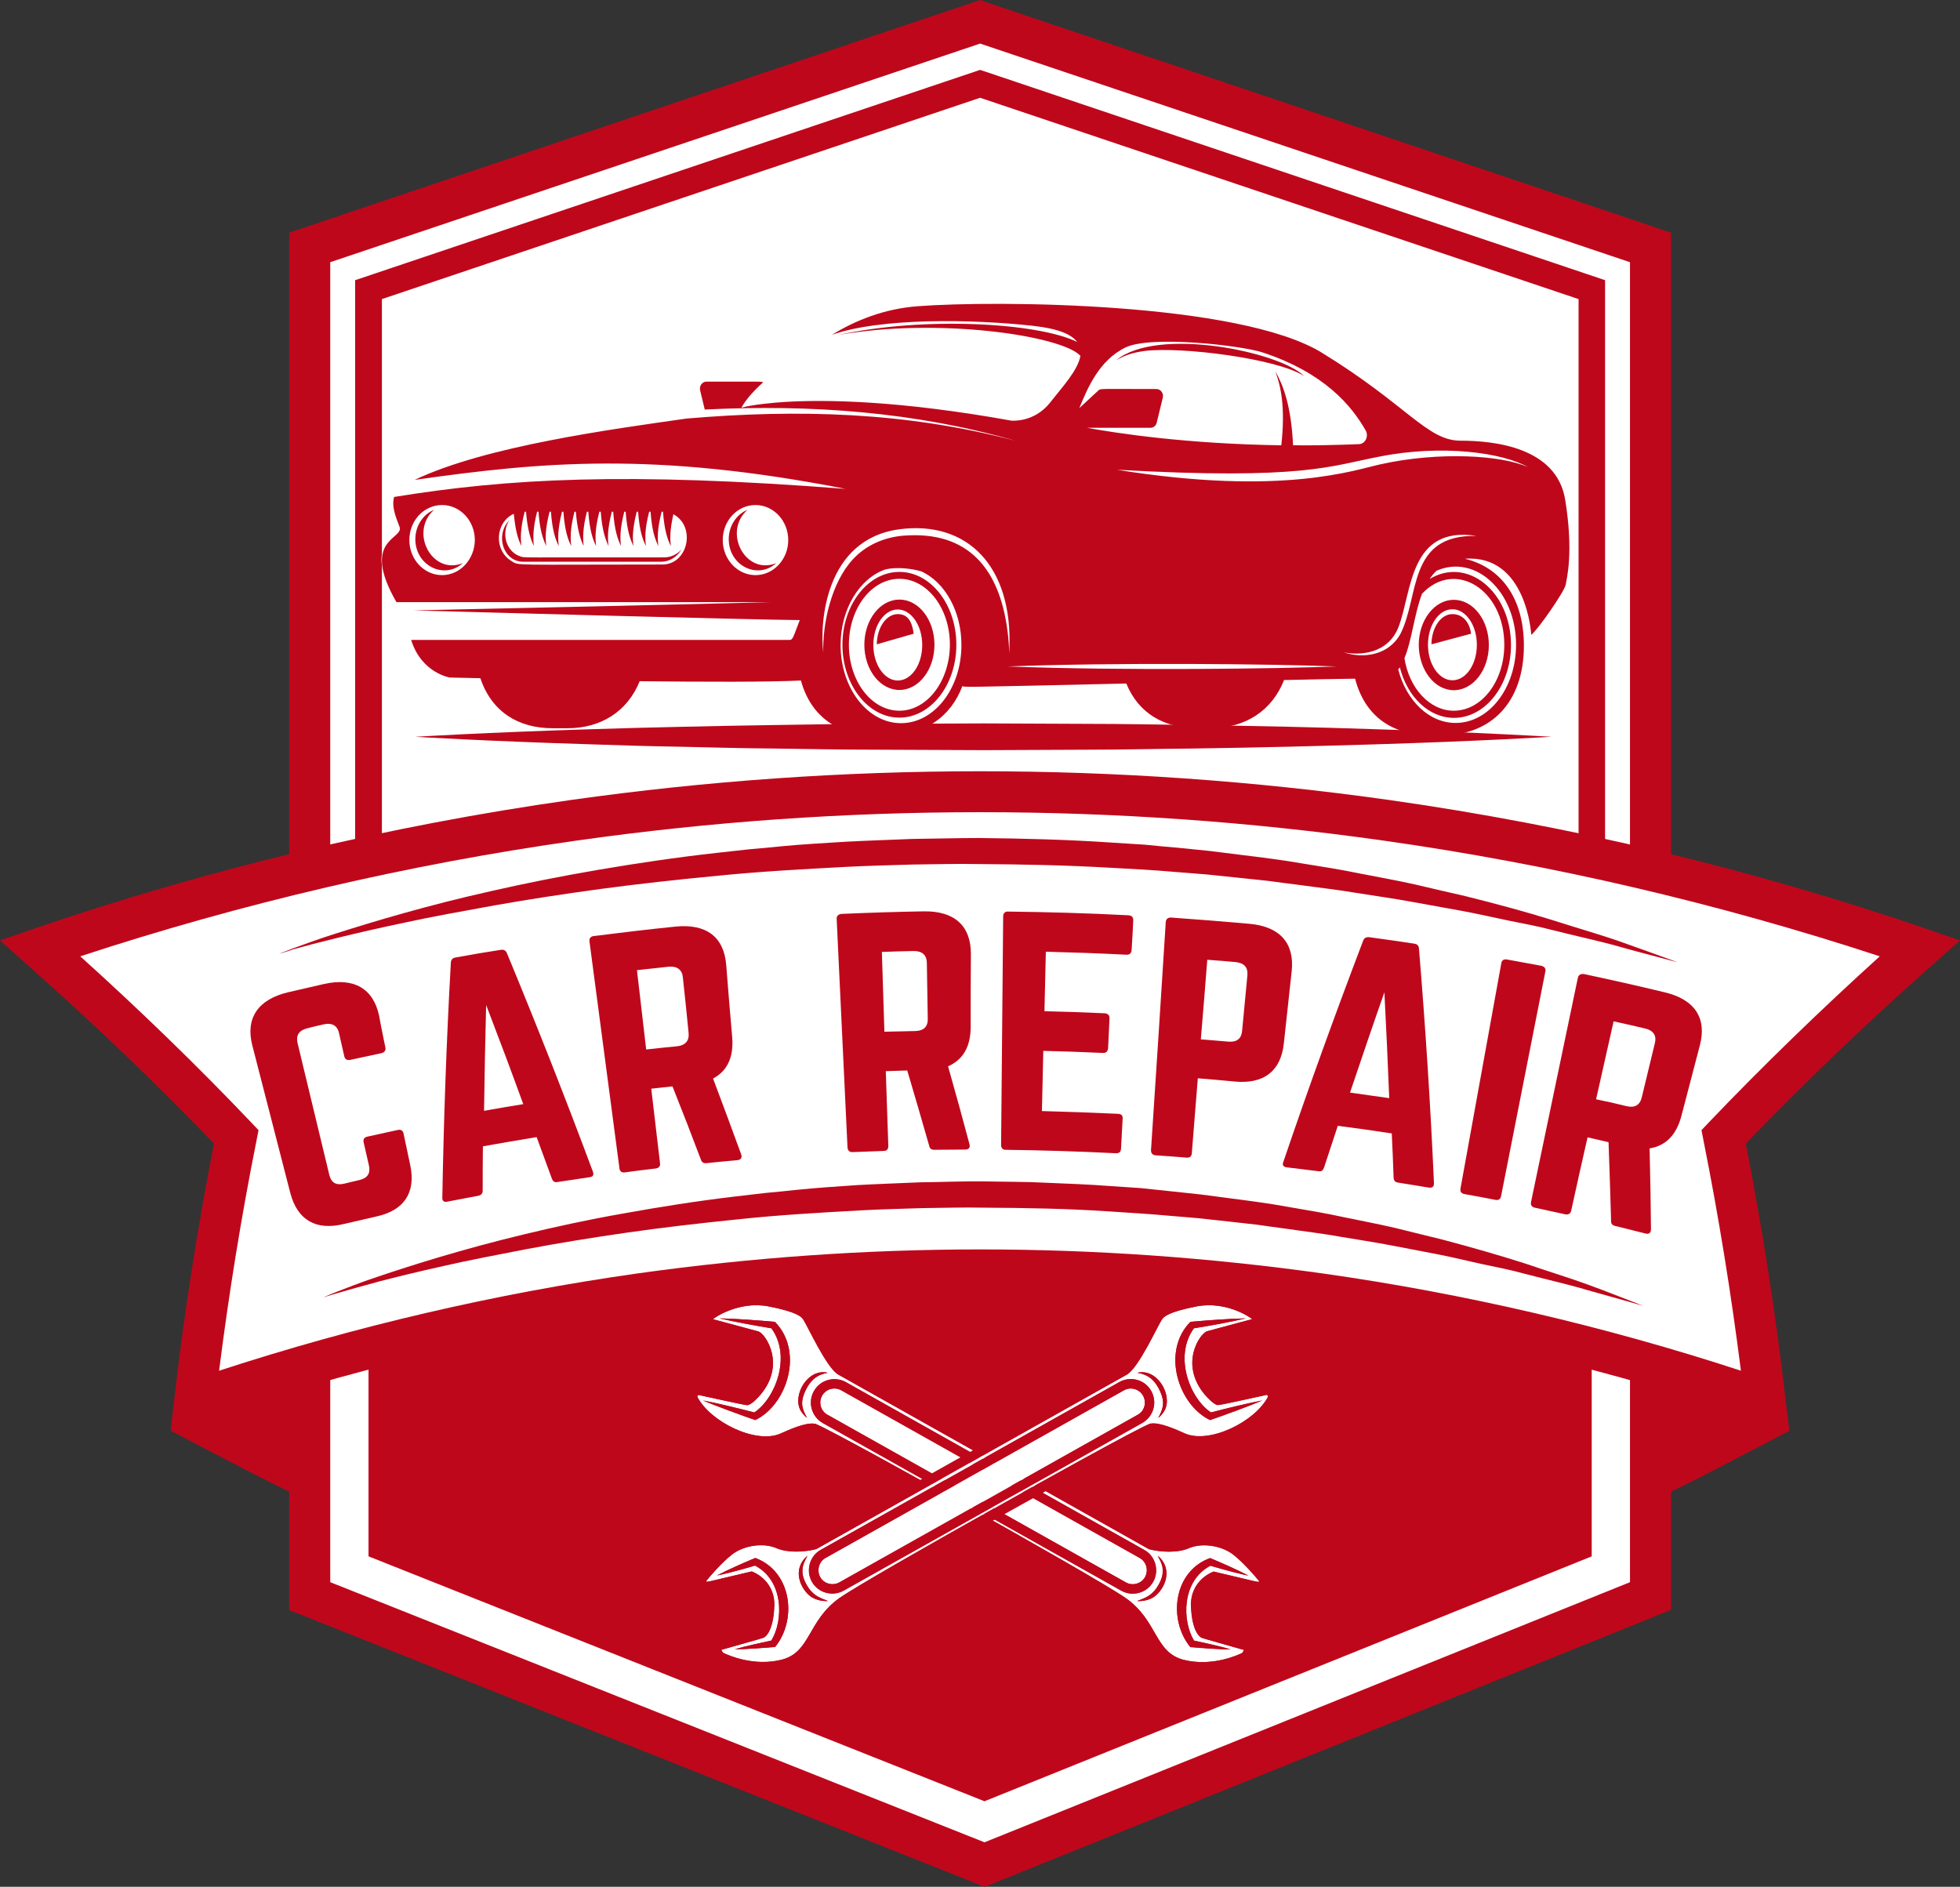 <?xml version="1.0" encoding="UTF-8" standalone="no"?><svg xmlns="http://www.w3.org/2000/svg" xmlns:xlink="http://www.w3.org/1999/xlink" fill="#000000" height="818.2" id="Layer_1" preserveAspectRatio="xMidYMid meet" version="1.1" viewBox="75.0 90.9 849.9 818.2" width="849.9" x="0" xml:space="preserve" y="0" zoomAndPan="magnify"><rect x="75.0" y="90.9" width="849.9" height="818.2" fill="#333333" stroke="none"/><g><g><g><g><g id="change1_4"><path d="M209.3 783.1L209.3 198.2 500 100.4 790.7 198.2 790.7 783 502 899.5z" fill="#ffffff"/></g><g id="change2_30"><path d="M502,909.1l-3.3-1.3L200.4,789.1V191.8L500,90.9l2.8,1l296.8,99.9V789L502,909.1z M218.2,777l283.7,112.8 L781.8,777V204.6L500,109.8l-281.8,94.8V777z" fill="#bf071b"/></g></g><g><g id="change2_20"><path d="M771,551H229V212.4l271-91.2l1.8,0.6L771,212.4V551z M240.6,539.5h518.9V220.6L500,133.3l-259.4,87.3 V539.5z" fill="#bf071b"/></g><g id="change2_7"><path d="M234.8 576L234.8 765.8 501.9 872 765.2 765.8 765.2 576z" fill="#bf071b"/></g></g><g><g><g id="change1_5"><path d="M907.6,502.2c-75.6-25.9-153.2-44.4-231.5-55.4c-116.8-16.5-235.4-16.5-352.2,0 c-78.3,11.1-155.8,29.5-231.5,55.4c29.8,26.3,58.2,53.6,85.1,81.8c-7.6,38.2-13.6,76.4-18,114.4 c63.2-21.6,127.9-37.1,193.3-46.3c97.6-13.8,196.6-13.8,294.2,0c65.4,9.3,130.1,24.7,193.3,46.3c-4.4-38-10.3-76.2-18-114.4 C849.4,555.8,877.8,528.5,907.6,502.2z" fill="#ffffff"/></g></g><g><g id="change2_1"><path d="M850.9,711.3l-13.4-4.6c-62.2-21.3-126.7-36.7-191.7-45.9c-96.8-13.7-194.9-13.7-291.7,0 c-65,9.2-129.5,24.6-191.7,45.9l-13.4,4.6l1.6-14c4.2-36.7,10-73.9,17.2-110.5c-25.8-26.8-53.2-53-81.4-77.9L75,498.7l14.5-5 c75.6-25.9,154-44.7,233.1-55.9c117.7-16.6,237-16.6,354.7,0c79.1,11.2,157.5,30,233.1,55.9l14.5,5l-11.5,10.2 c-28.2,24.9-55.5,51.1-81.4,77.9c7.2,36.7,13,73.8,17.2,110.5L850.9,711.3z M500,632.7c49.6,0,99.1,3.5,148.4,10.4 c61.5,8.7,122.5,22.9,181.5,42.2c-4.2-33.2-9.6-66.6-16.2-99.7l-0.9-4.6l3.2-3.4c23.6-24.7,48.5-48.8,74.1-72 c-70-23-142.4-39.9-215.3-50.2c-116-16.4-233.7-16.4-349.7,0c-72.9,10.3-145.3,27.2-215.3,50.2c25.7,23.2,50.6,47.3,74.1,72 l3.2,3.4l-0.9,4.6c-6.6,33-12,66.5-16.2,99.7c59.1-19.3,120.1-33.5,181.5-42.2C400.9,636.2,450.4,632.7,500,632.7z" fill="#bf071b"/></g></g></g><g><g id="change2_26"><path d="M149,711.3c0,0,52.6,27.7,52.4,26.7c-0.2-1,0-48.2,0-48.2L149,711.3z" fill="#bf071b"/></g></g></g><g><g id="change2_40"><path d="M851,711.3c0,0-52.6,27.7-52.4,26.7c0.2-1,0-48.2,0-48.2L851,711.3z" fill="#bf071b"/></g></g></g><g><g id="change2_22"><path d="M242.1,545.1c0.3,1.3-0.4,2.2-1.7,2.5c-4.5,1-9,1.9-13.5,2.9c-1.5,0.3-2.3-0.3-2.6-1.5 c-0.8-3.4-1.5-6.7-2.3-10.1c-0.7-3.3-3.1-4.6-6.6-3.8c-2.4,0.5-4.8,1.1-7.1,1.7c-3.7,0.9-5,3.1-4.3,6.3 c4.6,19.1,9.2,38.2,13.8,57.3c0.8,3.4,3,4.6,6.4,3.8c2.2-0.5,4.5-1.1,6.7-1.6c3.4-0.8,4.8-2.8,4.1-6.2c-0.8-3.4-1.5-6.7-2.3-10.1 c-0.3-1.3,0.2-2.2,1.6-2.5c4.4-1,8.8-1.9,13.2-2.9c1.3-0.3,2.3,0.3,2.5,1.6c1,4.6,1.9,9.1,2.9,13.7c2.5,11.9-2.7,19.6-14.6,22.2 c-4.8,1.1-9.5,2.2-14.3,3.3c-12,2.9-20-1.7-23.1-13.4c-5.5-21.4-11-42.7-16.5-64.1c-3-11.7,2.4-19.9,15.5-23 c5.2-1.2,10.4-2.4,15.6-3.6c13-2.9,21.4,2,23.9,13.8C240.2,536,241.2,540.6,242.1,545.1z" fill="#bf071b"/></g><g id="change2_27"><path d="M316.6,603.5c-1.2,0.2-1.9-0.4-2.3-1.5c-2.2-6-4.4-12-6.6-18c-7.8,1.3-15.6,2.6-23.3,4 c-0.1,6.4-0.1,12.8-0.1,19.2c0,1.2-0.6,1.9-1.7,2.2c-4.6,0.9-9.2,1.7-13.7,2.6c-1.4,0.3-2.2-0.4-2.1-1.8 c0.6-33.9,1.8-67.9,3.7-101.9c0.1-1.3,0.8-2,2.1-2.2c6.5-1.2,13-2.3,19.5-3.3c1.3-0.2,2.2,0.2,2.7,1.4 c13,31.4,25.5,63.1,37.3,94.8c0.5,1.4,0.1,2.2-1.5,2.4C325.7,602.1,321.2,602.8,316.6,603.5z M285.8,526.7 c-0.4,15.3-0.7,30.6-0.9,45.9c5.7-1,11.3-2,17-2.9C296.7,555.4,291.3,541,285.8,526.7z" fill="#bf071b"/></g><g id="change2_23"><path d="M392.5,540.7c0.7,8.6-2.1,14.6-8.3,17.9c4.1,10.9,8.2,21.9,12.2,32.9c0.5,1.5-0.2,2.3-1.6,2.5 c-4.5,0.4-9,0.8-13.5,1.3c-1.3,0.1-2-0.4-2.4-1.6c-4-10.6-8.1-21.2-12.3-31.7c-3.1,0.3-6.1,0.7-9.2,1c1.3,10.8,2.5,21.6,3.8,32.3 c0.2,1.3-0.5,2.1-1.8,2.3c-4.5,0.5-9,1.1-13.5,1.7c-1.3,0.2-2.2-0.5-2.3-1.8c-4.3-32.8-8.7-65.6-13-98.4c-0.2-1.3,0.6-2.2,2-2.3 c11.8-1.5,23.6-2.9,35.4-4.1c13.3-1.3,20.9,4.5,21.9,16.6C390.7,519.8,391.6,530.3,392.5,540.7z M368.7,544.6 c3.5-0.4,5.2-2.4,4.9-5.7c-0.8-8.1-1.6-16.1-2.5-24.2c-0.3-3.3-2.5-4.9-6.1-4.6c-4.6,0.5-9.2,1-13.8,1.5 c1.3,11.5,2.7,22.9,4,34.4C359.8,545.5,364.3,545,368.7,544.6z" fill="#bf071b"/></g><g id="change2_12"><path d="M495.9,536.2c0,8.7-3.4,14.3-9.8,17.1c3.2,11.3,6.3,22.5,9.3,33.8c0.4,1.5-0.4,2.3-1.8,2.3 c-4.5,0-9,0.1-13.5,0.1c-1.3,0-2-0.6-2.2-1.8c-3.1-10.9-6.3-21.8-9.5-32.6c-3.1,0.1-6.2,0.2-9.3,0.3c0.4,10.8,0.7,21.7,1.1,32.5 c0,1.3-0.7,2.1-2,2.1c-4.5,0.2-9,0.3-13.5,0.5c-1.3,0.1-2.1-0.7-2.2-2c-1.6-33-3.1-66.1-4.7-99.1c-0.1-1.3,0.8-2.1,2.2-2.2 c11.8-0.5,23.7-0.9,35.6-1.1c13.3-0.2,20.4,6.3,20.4,18.4C495.9,515.1,495.9,525.7,495.9,536.2z M472,538 c3.5-0.1,5.4-1.9,5.3-5.3c-0.1-8.1-0.3-16.2-0.4-24.3c-0.1-3.4-2-5.1-5.7-5.1c-4.6,0.1-9.2,0.2-13.8,0.4 c0.4,11.5,0.7,23.1,1.1,34.6C463,538.2,467.5,538.1,472,538z" fill="#bf071b"/></g><g id="change2_3"><path d="M565.7,502.8c-0.1,1.3-0.7,2.2-2.3,2.1c-11.6-0.6-23.3-1-34.9-1.3c-0.2,8.6-0.4,17.2-0.6,25.8 c8.7,0.2,17.4,0.5,26.1,0.9c1.4,0.1,2.2,0.9,2.1,2.3c-0.2,4.3-0.4,8.5-0.6,12.8c-0.1,1.4-0.9,2.2-2.3,2.1 c-8.6-0.4-17.2-0.7-25.8-0.9c-0.2,8.7-0.4,17.4-0.6,26.1c11,0.3,22,0.7,33,1.2c1.6,0.1,2.1,0.8,2,2.2c-0.2,4.3-0.5,8.6-0.7,12.9 c-0.1,1.3-0.6,2-2.2,2c-16-0.8-31.9-1.3-47.9-1.5c-1.2,0-1.9-0.8-1.9-2.1c0.3-33.1,0.6-66.2,0.9-99.2c0-1.3,0.9-2.1,2.1-2 c17.4,0.2,34.8,0.7,52.1,1.6c1.7,0.1,2.2,0.9,2.2,2.2C566.2,494.2,566,498.5,565.7,502.8z" fill="#bf071b"/></g><g id="change2_34"><path d="M580.5,490.7c0.1-1.3,1-2,2.4-1.9c11.3,0.8,22.6,1.7,33.9,2.7c13.3,1.2,19.6,8.5,18.3,20.6 c-1.1,10.4-2.3,20.9-3.4,31.3c-1.3,12-8.7,17.7-21.3,16.5c-5.3-0.5-10.7-1-16-1.4c-0.9,10.8-1.7,21.6-2.6,32.5 c-0.1,1.3-0.8,2-2.2,1.9c-4.5-0.4-9-0.7-13.5-1c-1.3-0.1-2-0.9-2-2.2C576.3,556.8,578.4,523.8,580.5,490.7z M607.7,542.6 c3.7,0.3,5.6-1.4,5.9-4.6c0.8-8.1,1.5-16.1,2.3-24.2c0.3-3.3-1.3-5.3-5.1-5.7c-4.1-0.4-8.2-0.7-12.3-1c-0.9,11.5-1.8,23-2.8,34.5 C599.8,541.9,603.7,542.3,607.7,542.6z" fill="#bf071b"/></g><g id="change2_28"><path d="M681.1,603.7c-1.2-0.2-1.7-0.9-1.8-2.1c-0.2-6.4-0.5-12.8-0.8-19.2c-7.8-1.2-15.6-2.3-23.4-3.3 c-2,6.1-4,12.2-6,18.2c-0.4,1.1-1.1,1.7-2.3,1.5c-4.6-0.6-9.2-1.1-13.9-1.7c-1.4-0.2-2-1-1.4-2.4c10.9-32.1,22.5-64.1,34.6-95.9 c0.4-1.2,1.4-1.6,2.6-1.5c6.5,0.9,13,1.8,19.5,2.8c1.3,0.2,2,0.8,2.1,2.2c2.8,33.9,5,67.8,6.5,101.7c0,1.4-0.6,2.1-2.2,1.9 C690.2,605.2,685.6,604.4,681.1,603.7z M675.3,521.2c-5.1,14.5-10,29-14.9,43.5c5.7,0.8,11.4,1.6,17,2.4 C676.8,551.8,676.1,536.5,675.3,521.2z" fill="#bf071b"/></g><g id="change2_9"><path d="M743.3,509.7c1.4,0.3,2.1,1.2,1.8,2.5c-6.4,32.5-12.8,64.9-19.2,97.4c-0.2,1.3-1.2,1.9-2.5,1.6 c-4.5-0.9-8.9-1.7-13.4-2.5c-1.4-0.3-1.9-1.1-1.7-2.4c5.9-32.6,11.8-65.1,17.7-97.7c0.2-1.3,1.1-1.9,2.6-1.6 C733.6,507.9,738.5,508.8,743.3,509.7z" fill="#bf071b"/></g><g id="change2_24"><path d="M804.1,574.8c-2.2,8.4-6.9,13-13.8,14.1c0.3,11.7,0.5,23.4,0.6,35.1c0,1.6-1,2.2-2.4,1.8 c-4.4-1.1-8.8-2.2-13.2-3.3c-1.3-0.3-1.8-1.1-1.7-2.3c-0.3-11.3-0.7-22.7-1.1-34c-3-0.7-6.1-1.4-9.1-2.1 c-2.4,10.6-4.8,21.2-7.1,31.8c-0.3,1.3-1.2,1.8-2.5,1.6c-4.4-1-8.9-1.9-13.3-2.9c-1.3-0.3-1.9-1.2-1.6-2.5 c6.8-32.4,13.5-64.8,20.3-97.2c0.3-1.3,1.3-1.8,2.7-1.6c11.7,2.5,23.3,5.1,34.9,7.9c13.1,3.1,18.4,11.2,15.3,23 C809.4,554.5,806.8,564.6,804.1,574.8z M780.4,570.6c3.5,0.8,5.7-0.5,6.5-3.8c1.9-7.9,3.8-15.7,5.7-23.6c0.8-3.3-0.7-5.5-4.3-6.3 c-4.5-1.1-9-2.1-13.6-3.1c-2.5,11.3-5.1,22.5-7.6,33.8C771.6,568.5,776,569.5,780.4,570.6z" fill="#bf071b"/></g></g><g><g id="change1_3"><path d="M253.2,368.5l-8.5-20.6c0,0-6.8-13.3-3.3-18.3c3.4-4.9,7.6-3.6,7-10.1c-0.6-6.5-4.2-11-2.4-13.1 c1.8-2.1,4-6.9,19.5-11.9c15.5-5,69-18.7,121.5-23.2l11.6-4.1c0,0,26.9-26.9,44.6-35.2c17.7-8.3,49.3-7.7,54.9-7.7 s128.4,5.8,146.6,22.7c18.1,16.9,41.2,32.5,47.9,34.1c6.7,1.6,44,6.7,48.1,11.8c4.1,5.1,2.7,69.2-1.8,73.5 c-4.5,4.2-6.4,7.2-6.4,7.2s2.2,30.2-26.9,32.7c-29.1,2.6-39.7-23.7-39.7-23.7l-125.2,1l-40.6,0.2l-8,2.1c0,0-5,18.8-26.9,20.5 c-22,1.7-42.8-27.7-42.8-27.7L253.2,368.5z" fill="#ffffff"/></g><g><g id="change2_4"><path d="M705.4,390.2c8.4,0,15.2-8.8,15.2-19.6c0-10.8-6.8-19.6-15.2-19.6c-8.4,0-15.2,8.8-15.2,19.6 C690.3,381.4,697,390.2,705.4,390.2z M704.8,355.1c5.8,0,10.6,6.9,10.6,15.4c0,8.5-4.7,15.4-10.6,15.4 c-5.8,0-10.6-6.9-10.6-15.4C694.2,362,698.9,355.1,704.8,355.1z" fill="#bf071b"/></g><g id="change2_32"><path d="M704.8,357.2c-5,0-9,5.8-9.1,13.1l17.2-4.6C712.4,361.5,709.8,357.2,704.8,357.2z" fill="#bf071b"/></g><g id="change2_2"><path d="M465,350.9c-8.4,0-15.2,8.8-15.2,19.6c0,10.8,6.8,19.6,15.2,19.6c8.4,0,15.2-8.8,15.2-19.6 C480.2,359.7,473.4,350.9,465,350.9z M464.3,386c-5.8,0-10.6-6.9-10.6-15.4c0-8.5,4.7-15.4,10.6-15.4c5.8,0,10.6,6.9,10.6,15.4 C474.9,379.1,470.2,386,464.3,386z" fill="#bf071b"/></g><g id="change2_18"><path d="M465,338.9c-13.6,0-24.7,14.2-24.7,31.6c0,17.4,11.1,31.6,24.7,31.6c13.6,0,24.7-14.2,24.7-31.6 C489.7,353.1,478.6,338.9,465,338.9z M465,399.1c-12.1,0-21.9-12.8-21.9-28.6c0-15.8,9.8-28.6,21.9-28.6 c12.1,0,21.9,12.8,21.9,28.6C486.8,386.3,477,399.1,465,399.1z" fill="#bf071b"/></g><g id="change2_15"><path d="M464.3,357.2c-5,0-9,5.8-9.1,13.1l16-4.6C470.6,361.5,469.3,357.2,464.3,357.2z" fill="#bf071b"/></g><g id="change2_29"><path d="M753.7,307.6c-3.7-22.8-30.9-25.6-45.4-25.6c-14.5,0-23-15.4-60.2-38.2c-35.8-21.9-141.4-22.7-175.2-20.1 c-14.5,1.1-26.9,6.1-37.2,12.4c21.2-7.5,61.2-6.8,87.3-3.9c10.9,1.2,16.6,3.7,19.1,7c-17-8.4-66.7-11.2-103.7-3 c42.8-7.7,96.8,0.1,105.1,9c-1.1,6.4-8.2,13.9-13,20.1c-7.1,9.1-17,8-17,8c-48.4-8.7-80.1-9.2-98.1-8.1 c-5.1,0.3-14.3,1.2-18.9,2.5c1.8-3.4,5.3-7.3,9.4-11c-0.8-0.4,0.8-0.3-24.6-0.3c-1.8,0-3.2,1.9-2.7,3.8l2,8.3 c46.1-2.3,91.2,1,135,13.6c-47.8-12.6-94.4-13.8-142.9-9.7c-32.1,4.6-87,11.9-117.9,26.6c55.1-7.8,103.5-12.4,186.9,3.9 c-95.4-7.4-146.5-4.5-195.8,3.5c-1.4,4.8,1.6,10.6,2.4,13.1c1.7,5.3-17.1,5.2-1.4,32.5c3.2,0,157.5,0,162.8,0 c-35.9,1-123.9,2.9-155.4,3.6c17.8,0.5,144.4,4,167.5,4.2c-3,7.8-3,8.6-4.5,8.6c-6.9,0-156.6,0-164,0 c4.4,14.3,16.7,16.3,16.7,16.3s5,0.1,13.3,0.3c4.9,14.6,16.5,21.7,31.4,21.7h6.4c14.3,0,25.9-7.1,31.3-20.4 c27.8,0.3,55.4,0.4,69.9-0.3c4.4,16,16.4,23.7,32,23.7h6.4c14.7,0,26.5-7.5,31.7-21.5c0.1,0.8-4,0.8,71-0.9 c5.3,13,16.4,19.3,30.5,19.3h6.4c14.5,0,26.2-7.3,31.5-20.8c12.5-0.3,23.2-0.5,30.8-0.6c4.3,16.5,16.3,24.4,32.2,24.4h6.4 c19.9,0,34.6-13.7,34.6-38.7c0-21.2-10.4-34.1-25.6-37.7c26.9-2,28.8,33,28.8,33c3-2.4,14.1-18.4,14.9-21.6 C754.4,341.6,757.4,330.4,753.7,307.6z M266.7,340.3c-7.8,0-14.2-6.8-14.2-15.2c0-8.4,6.3-15.2,14.2-15.2 c7.8,0,14.2,6.8,14.2,15.2C280.8,333.5,274.5,340.3,266.7,340.3z M362.2,335.7c-65.5,0-62.1,0.6-65.4-1.5 c-7.8-4.7-7.1-16.8,1-20.5c0.7,7.5,1.9,11.1,3.3,14c-0.4-3.2-0.5-7.4,1.4-14.9h0.6c0.6,7.6,1.9,11.7,3.4,14.9 c-0.4-3.4-0.4-7.9,1.4-14.9h0.6c0.6,8.4,2.1,12.2,3.4,14.9c-0.4-3-0.6-7,1.4-14.9h0.6c0.6,8.3,2,12.1,3.4,14.9 c-0.4-3.2-0.5-7.4,1.4-14.9h0.6c0.6,8.2,2,12.1,3.4,14.9c-0.4-3.2-0.5-7.3,1.4-14.9h0.6c0.6,7.5,1.9,11.8,3.4,14.9 c-0.4-3.4-0.4-7.9,1.4-14.9h0.6c0.6,8.3,2,12.1,3.4,14.9c-0.4-3.1-0.6-7.1,1.4-14.9h0.6c0.6,8.3,2.1,12.1,3.4,14.9 c-0.4-3.1-0.6-7.1,1.4-14.9h0.6c0.6,8.4,2.1,12.2,3.4,14.9c-0.4-3-0.6-7,1.4-14.9h0.6c0.6,8.4,2.1,12.2,3.4,14.9 c-0.4-3-0.6-7,1.4-14.9h0.6c0.6,8.3,2,12.1,3.4,14.9c-0.4-3.1-0.6-7.1,1.4-14.9h0.6c0.6,8.3,2,12.1,3.4,14.9 c-0.4-3-0.6-7,1.4-14.9c1.3,0,0.1,0,0.6,0c0.6,8.2,2,12.1,3.4,14.9c-0.3-2.6-0.6-6.3,1.1-13.8 C376.9,319.2,373.4,335.7,362.2,335.7z M563,241.6c11-5.4,50.5-0.9,59.7,2.2c26.8,8.9,38.5,23.2,44.5,33.8 c1.4,2.5-0.2,5.8-2.9,5.9c-10,0.4-19.6,0.6-28.6,0.5c-0.8-17.4-4.4-26.3-7.7-32.1c2.5,6.7,4.4,15.8,2.6,32.1 c-41.4-0.6-71.7-5.3-84.3-7.6h27.6c1.3,0,2.4-0.9,2.7-2.3l2.6-10.7c0.5-1.9-0.9-3.8-2.7-3.8c-25.3,0-24.2-0.3-25.3,0.7 c-1.5,1.4-4.8,4.4-8.2,7.6C546.5,259.4,551.5,247.2,563,241.6z M402.6,340.3c-7.8,0-14.2-6.8-14.2-15.2 c0-8.4,6.3-15.2,14.2-15.2c7.8,0,14.2,6.8,14.2,15.2C416.8,333.5,410.4,340.3,402.6,340.3z M465.7,404.5 c-14.5,0-26.2-15.2-26.2-33.9c0-15.7,8.3-29,19.5-32.8c5-1.1,11.1-0.4,15.6,0.9c10.1,4.7,17.3,17.2,17.3,31.9 C491.9,389.3,480.2,404.5,465.7,404.5z M466.6,323.2c-8.1,0.7-16.1,4-21.9,10.4c-9.2,10-13.1,27.8-12.7,40.3 c-1.6-12.7,0.6-49.2,33.1-53.5c29.3-3.8,49,15.9,47.6,51.8c0,1.1-0.1,1.7-0.1,1.7s0-2.4-0.4-6.6 C509.2,337.7,495,320.9,466.6,323.2z M512,379.9c47.2-1.8,114.3-1.1,142.6,0C629,380.9,561.6,381.8,512,379.9z M732.4,370.5 c0,18.7-11.7,33.9-26.2,33.9c-11.6,0-21.4-9.7-24.9-23.2c0.2-0.3,0.5-0.6,0.7-0.9c3.2,12.7,12.5,21.9,23.5,21.9 c13.6,0,24.7-14.2,24.7-31.6c0-23.3-19.1-38.5-35.3-28.6c0.9-1.3,1.8-2.5,3-3.6C714.8,331,732.4,347.4,732.4,370.5z M691.6,348.4c14.2-15.1,35.7-2,35.7,22.1c0,15.8-9.8,28.6-21.9,28.6c-10.5,0-19.4-9.8-21.4-22.8 C687.2,368.7,688.2,357.5,691.6,348.4z M682.3,365.7c-5.1,9.4-16.1,10.9-24.6,8.1c7,1.4,19.3,0.7,23.8-11.2 c5.8-15.2,4.6-43.9,33.8-39.3C685.3,322.6,690.6,349.3,682.3,365.7z M673.8,292.2c-10.9,2.3-42.4,14-114.5,2.4 c81.5,4.6,93.1-1.8,113.9-5.7c27.1-5.4,53.6-1.7,64.4,4.6C726.4,288.3,699.2,286.6,673.8,292.2z" fill="#bf071b"/></g><g id="change2_13"><path d="M263.2,312c-4.7,1.9-8.1,6.9-8.1,12.7c0,11.5,12.5,17.7,20.6,10.4C262.3,340.5,252.4,321.6,263.2,312z" fill="#bf071b"/></g><g id="change2_16"><path d="M399.1,312c-4.7,1.9-8.1,6.9-8.1,12.7c0,11.5,12.5,17.7,20.6,10.4C398.2,340.5,388.3,321.6,399.1,312z" fill="#bf071b"/></g><g id="change2_37"><path d="M300.7,332.2c-6-1.9-8.6-9.6-4.9-15.7c-6.3,6.8-2.4,18,6.1,18c7.4,0,43.6,0,59.7,0c3.8,0,7-2.1,8.9-5.3 c-1.9,2.1-4.6,3.4-7.5,3.4C298.3,332.6,302.6,332.8,300.7,332.2z" fill="#bf071b"/></g><g id="change2_38"><path d="M571.3,243.1c15.8-2,57.8,3.3,69.2,10.9c-10.2-10.4-63.4-21.7-81.5-6.9C562,245.4,565.3,243.9,571.3,243.1z" fill="#bf071b"/></g></g></g><g id="change2_39"><path d="M215.1,653.5c0,0,2.1-0.9,6.1-2.5c4-1.5,9.8-3.9,17.4-6.4c15.1-5.1,36.9-12,63.5-18.4 c13.3-3.2,27.8-6.4,43.3-9.1c15.5-2.8,31.8-5.4,48.8-7.4c4.3-0.5,8.5-1,12.9-1.5c4.3-0.4,8.7-0.8,13.1-1.3 c8.8-0.9,17.7-1.5,26.7-2.1c9-0.5,18.1-0.8,27.2-1.2c9.1-0.1,18.3-0.5,27.4-0.4c9.1,0.2,18.3,0.1,27.4,0.6 c9.1,0.4,18.2,0.7,27.2,1.4c4.5,0.3,9,0.6,13.4,0.9c4.4,0.5,8.9,0.9,13.3,1.4c4.4,0.5,8.8,0.9,13.1,1.4c4.3,0.6,8.6,1.1,12.9,1.7 c8.5,1.1,16.9,2.2,25,3.7c8.1,1.4,16.1,2.7,23.8,4.4c7.7,1.6,15.2,3,22.4,4.7c7.2,1.8,14.1,3.5,20.7,5.1 c13.2,3.5,25.3,7,35.9,10.4c10.5,3.6,19.8,6.4,27.3,9.2c7.5,2.7,13.3,5.1,17.3,6.6c4,1.5,6.1,2.4,6.1,2.4s-2.2-0.6-6.3-1.8 c-4.1-1.2-10.2-2.8-17.8-5c-7.6-2.3-17-4.4-27.7-7.2c-5.3-1.5-11.1-2.6-17.2-3.9c-6.1-1.3-12.4-2.9-19-4.2 c-6.7-1.3-13.6-2.6-20.8-4c-7.2-1.4-14.7-2.5-22.3-3.8c-7.7-1.4-15.6-2.3-23.7-3.5c-4-0.5-8.1-1.1-12.3-1.7 c-4.1-0.5-8.3-0.9-12.5-1.4c-4.2-0.5-8.5-0.9-12.7-1.4c-4.3-0.4-8.6-0.7-13-1.1c-8.7-0.8-17.5-1.3-26.4-1.9 c-17.8-1.2-35.8-1.5-53.9-1.6c-9-0.2-18.1,0.1-27.1,0.2c-9,0.3-18,0.5-26.9,1c-17.8,1-35.3,2-52.1,3.8 c-16.9,1.7-33.2,3.6-48.6,5.8c-15.4,2.2-29.9,4.6-43.3,7.1c-13.3,2.6-25.6,4.9-36.4,7.4c-10.8,2.4-20.2,4.7-27.9,6.7 C223.8,650.8,215.1,653.5,215.1,653.5z" fill="#bf071b"/></g><g id="change2_35"><path d="M196,504.5c0,0,2.2-0.9,6.5-2.5c4.2-1.5,10.5-3.9,18.5-6.4c16.1-5.1,39.2-12.1,67.5-18.4 c14.1-3.2,29.5-6.3,45.9-9.1c16.4-2.8,33.7-5.4,51.8-7.4c4.5-0.5,9.1-1,13.6-1.5c4.6-0.4,9.2-0.8,13.9-1.3 c9.3-0.9,18.7-1.4,28.2-2c9.5-0.5,19.1-0.8,28.7-1.2c9.6-0.1,19.3-0.4,29-0.4c19.4,0.2,38.7,0.7,57.7,2c4.8,0.3,9.5,0.6,14.2,0.9 c4.7,0.5,9.4,0.9,14,1.3c4.6,0.5,9.3,0.9,13.9,1.4c4.6,0.6,9.1,1.1,13.6,1.7c9,1.1,17.9,2.2,26.5,3.7c8.6,1.4,17.1,2.7,25.2,4.4 c8.2,1.6,16.1,3,23.7,4.7c7.6,1.8,15,3.5,22,5.1c14.1,3.5,26.9,7,38.1,10.5c11.2,3.6,21.1,6.4,29,9.2c8,2.8,14.2,5.1,18.4,6.6 c4.2,1.5,6.5,2.4,6.5,2.4s-2.3-0.6-6.7-1.8c-4.4-1.2-10.8-2.8-18.9-5.1c-8.1-2.3-18.1-4.4-29.5-7.3c-5.7-1.5-11.8-2.6-18.2-3.9 c-6.4-1.3-13.1-2.9-20.2-4.2c-7.1-1.3-14.5-2.6-22.1-4c-7.6-1.4-15.6-2.5-23.7-3.8c-8.1-1.4-16.5-2.3-25.1-3.5 c-4.3-0.5-8.6-1.1-13-1.7c-4.4-0.5-8.8-0.9-13.3-1.4c-4.5-0.5-9-0.9-13.5-1.4c-4.5-0.4-9.1-0.7-13.7-1.1c-9.2-0.8-18.5-1.3-28-1.8 c-18.8-1.1-38-1.5-57.1-1.6c-9.6-0.2-19.2,0.1-28.7,0.2c-9.5,0.3-19,0.5-28.5,1c-18.8,1-37.4,2-55.3,3.8 c-17.9,1.7-35.2,3.6-51.5,5.8c-16.3,2.2-31.7,4.6-45.9,7.1c-14.2,2.6-27.2,4.9-38.6,7.4c-11.5,2.4-21.4,4.7-29.6,6.7 c-8.2,2-14.6,3.7-18.9,4.9C198.3,503.9,196,504.5,196,504.5z" fill="#bf071b"/></g><g id="change2_36"><path d="M255.1,410.4c0,0,30.8-1.9,77-3.3c11.5-0.4,24.1-0.7,37.3-1c13.2-0.3,27.2-0.6,41.6-0.8 c14.4-0.2,29.3-0.5,44.5-0.5c15.2-0.1,30.6-0.1,45.9-0.2c15.4,0.1,30.8,0.1,45.9,0.2c15.2,0,30.1,0.3,44.5,0.5 c28.9,0.4,55.8,1,78.9,1.8c46.2,1.4,77,3.3,77,3.3s-30.8,1.9-77,3.3c-23.1,0.7-50,1.4-78.9,1.8c-14.4,0.1-29.3,0.5-44.5,0.5 c-15.2,0.1-30.6,0.1-45.9,0.2c-15.4-0.1-30.8-0.1-45.9-0.2c-15.2,0-30.1-0.3-44.5-0.5c-14.4-0.1-28.4-0.5-41.6-0.8 c-13.2-0.2-25.7-0.6-37.3-1C285.9,412.3,255.1,410.4,255.1,410.4z" fill="#bf071b"/></g><g><g><g id="change1_7"><path d="M433.8,704.4l129.4,72.7c2.9,1.6,6.7,0.6,8.3-2.3c1.6-2.9,0.6-6.7-2.3-8.3l-129.4-72.7 c-2.9-1.6-6.7-0.6-8.3,2.3C429.8,699.1,430.9,702.8,433.8,704.4z" fill="#ffffff"/></g><g id="change1_1"><path d="M384.3,663c0,0,19.1,5.1,19.7,5.3c3.1,1.2,11.8,14.3,0.8,27.4c-1,1.2-3.9,4.3-5.5,4.5 c-0.5,0.1-0.9,0.1-21.4-4.4c-0.1,0-0.1,0-0.2,0.1l-0.3,0.6c0,0,0,0.1,0,0.1c5.5,10.8,25.3,20.6,36,16c3.9-1.7,11.1-5,15-4.3 c3,0.5,57.6,31,63.8,34.5c29.6,16.6,63.8,36.1,71,41.1c14,9.9,12.4,23.6,25.2,26.8c12,3,23-1.9,25.3-3c0.1-0.2,0.4-0.6,0.8-1.3 c-18-5.1-18.3-5.2-18.6-5.4c-0.7-0.4-4-2.8-4.4-13.7c-0.2-6.9,3.8-12.5,9.8-14.9c20.2,4.7,19.3,4.8,19.8,4.2 c-1.7-2.1-6.7-8-11.2-11.5c-5.2-4-13.7-5.3-19.4-2.8c-4.9,2.1-12.2,1.7-17.2,0.4l-134.7-75.7c-5.1-2.9-13.4-21.4-15.3-24 c-0.7-0.9-2.2-3.1-15-5.6c-13.1-2.5-23.9,5.2-24,5.5l0,0C384.2,662.9,384.2,663,384.3,663z M599.8,766.6c4.7,2,12,5.2,16.6,7.6 c-2.6-0.5-8.8-2-16.5-4.3c-12.6,6.6-12.3,24-7.1,32.5c4.6,0.9,11.6,2.5,15.9,3.8c-5.2,0-12.6-0.6-17.5-1 C581.4,793.2,583.8,772.3,599.8,766.6z M575.4,783.4c-1.8,1.2-4.2,1.9-7.3,1.8c2.7-1.1,5.8-1.8,8.5-5.7c4.4-6.6,2.5-10.4,0.5-14 C584.1,771.5,580,780.2,575.4,783.4z M441.8,690.2L571.2,763c4.9,2.7,6.6,9,3.9,13.8c-2.7,4.9-9,6.6-13.8,3.9L431.8,708 c-4.9-2.7-6.6-9-3.9-13.8C430.7,689.2,436.9,687.5,441.8,690.2z M433.9,686.2c-4.3,0.7-7.5,2.9-10,8.4c-2.1,4.9-1,7.5,1,11.2 c-1.1-0.9-2.1-2.1-2.8-3.3C418.5,695.9,425.3,684.1,433.9,686.2z M411,664.1c12.7,12.8,5.3,36-8.5,42.6 c-6.3-2.2-16.7-6-22.7-8.5c5.6,1,15.5,3.5,22.3,5.2c9.2-6.2,16.2-24.5,7.4-36.5c-6.4-1.1-16.3-2.9-22.5-4.3 C393.9,662.7,404,663.5,411,664.1z" fill="#ffffff"/></g><g id="change2_10"><path d="M383.3,667c10.5,2.8,17.6,4.7,19,5.1c1,0.9,4.7,5.5,3.6,12c-1,6.4-5.9,10.8-7.4,11.9 c-2.1-0.4-9.6-2-19.8-4.2c-1.8-0.4-3.7,0.4-4.6,2.1l-0.3,0.6c-0.7,1.2-0.7,2.7-0.1,4c6,11.9,27.5,23.9,42.1,17.5 c2.5-1.1,9.2-4,11.8-3.7c5.9,2.1,120.2,65.8,133.2,74.9c13.1,9.2,11.6,23.7,26.6,27.4c14.1,3.5,27-2.8,28.5-3.5 c0.7-0.3,1.2-1,2.6-3.7c1-1.9-0.1-4.2-2.1-4.8c-10-2.8-16.9-4.8-18.4-5.3c-0.4-0.5-2.1-2.9-2.4-10.3c-0.2-6.6,4.5-9.6,6.1-10.5 l17.7,4.1c4.2,1,7.4-3.8,5.4-6.3c-1.1-1.4-6.9-8.5-12.3-12.7c-6.3-4.9-16.4-6.4-23.5-3.3c-5.1,2.2-12.6,0.7-14.1,0.3 l-134.2-75.4c-3.6-2-12.3-20.5-14-22.8c-1.5-2.1-4.3-4.6-17.5-7.2c-13.5-2.6-24.1,4-27,6.1c-0.7,0.5-1.3,1.3-1.6,2.2l0,0 C379.6,664,381,666.4,383.3,667z M408.2,657.4c12.8,2.5,14.3,4.6,15,5.6c1.8,2.6,10.1,21.1,15.3,24l134.7,75.7 c5,1.3,12.3,1.7,17.2-0.4c5.7-2.5,14.2-1.3,19.4,2.8c4.5,3.6,9.5,9.4,11.2,11.5c-0.5,0.6,0.3,0.5-19.8-4.2 c-6,2.4-10.1,8-9.8,14.9c0.4,10.9,3.7,13.3,4.4,13.7c0.3,0.2,0.6,0.3,18.6,5.4c-0.4,0.8-0.6,1.1-0.8,1.3c-2.3,1.1-13.3,6-25.3,3 c-12.8-3.2-11.2-16.9-25.2-26.8c-7.1-5-41.3-24.5-71-41.1c-6.2-3.5-60.7-33.9-63.8-34.5c-4-0.7-11.2,2.6-15,4.3 c-10.7,4.6-30.5-5.2-36-16c0,0,0-0.1,0-0.1l0.3-0.6c0-0.1,0.1-0.1,0.2-0.1c20.5,4.5,20.9,4.5,21.4,4.4c1.6-0.2,4.5-3.3,5.5-4.5 c11.1-13.1,2.4-26.1-0.8-27.4c-0.6-0.2-19.7-5.3-19.7-5.3c0-0.1,0-0.1,0-0.1l0,0C384.3,662.6,395.1,654.9,408.2,657.4z" fill="#bf071b"/></g><g id="change2_31"><path d="M431.8,708l129.4,72.7c4.9,2.7,11.1,1,13.8-3.9c2.7-4.9,1-11.1-3.9-13.8l-129.4-72.7 c-4.9-2.7-11.1-1-13.8,3.9C425.2,699,426.9,705.2,431.8,708z M439.8,693.8l129.4,72.7c2.9,1.6,4,5.4,2.3,8.3 c-1.6,2.9-5.4,4-8.3,2.3l-129.4-72.7c-2.9-1.6-4-5.4-2.3-8.3C433.1,693.2,436.9,692.1,439.8,693.8z" fill="#bf071b"/></g><g id="change2_33"><path d="M591.1,805.1c5,0.4,12.4,1,17.5,1c-4.3-1.3-11.3-2.8-15.9-3.8c-5.2-8.6-5.5-25.9,7.1-32.5 c7.7,2.3,13.8,3.8,16.5,4.3c-4.5-2.4-11.8-5.6-16.6-7.6C583.8,772.3,581.4,793.2,591.1,805.1z" fill="#bf071b"/></g><g id="change2_25"><path d="M402.1,703.4c-6.8-1.8-16.8-4.2-22.3-5.2c5.9,2.5,16.3,6.3,22.7,8.5c13.8-6.6,21.2-29.8,8.5-42.6 c-6.9-0.6-17.1-1.4-24-1.5c6.2,1.5,16.1,3.3,22.5,4.3C418.3,679,411.3,697.3,402.1,703.4z" fill="#bf071b"/></g><g id="change2_5"><path d="M576.5,779.5c-2.7,3.9-5.8,4.5-8.5,5.7c3.2,0.1,5.5-0.7,7.3-1.8c4.6-3.2,8.7-11.9,1.6-17.8 C579,769.1,580.9,772.9,576.5,779.5z" fill="#bf071b"/></g><g id="change2_8"><path d="M422.2,702.5c0.7,1.3,1.7,2.4,2.8,3.3c-2-3.7-3.1-6.4-1-11.2c2.4-5.6,5.7-7.7,10-8.4 C425.3,684.1,418.5,695.9,422.2,702.5z" fill="#bf071b"/></g></g><g><g id="change1_6"><path d="M568.3,704.4l-129.4,72.7c-2.9,1.6-6.7,0.6-8.3-2.3c-1.6-2.9-0.6-6.7,2.3-8.3l129.4-72.7 c2.9-1.6,6.7-0.6,8.3,2.3C572.3,699.1,571.3,702.8,568.3,704.4z" fill="#ffffff"/></g><g id="change1_2"><path d="M617.9,662.9L617.9,662.9c-0.1-0.3-10.8-8-24-5.5c-12.8,2.5-14.3,4.6-15,5.6c-1.8,2.6-10.1,21.1-15.3,24 L429,762.6c-5,1.3-12.3,1.7-17.2-0.4c-5.7-2.5-14.2-1.3-19.4,2.8c-4.5,3.6-9.5,9.4-11.2,11.5c0.5,0.6-0.3,0.5,19.8-4.2 c6,2.4,10.1,8,9.8,14.9c-0.4,10.9-3.7,13.3-4.4,13.7c-0.3,0.2-0.6,0.3-18.6,5.4c0.4,0.8,0.6,1.1,0.8,1.3c2.3,1.1,13.3,6,25.3,3 c12.8-3.2,11.2-16.9,25.2-26.8c7.1-5,41.3-24.5,71-41.1c6.2-3.5,60.7-33.9,63.8-34.5c4-0.7,11.2,2.6,15,4.3 c10.7,4.6,30.5-5.2,36-16c0,0,0-0.1,0-0.1l-0.3-0.6c0-0.1-0.1-0.1-0.2-0.1c-20.5,4.5-20.9,4.5-21.4,4.4 c-1.6-0.2-4.5-3.3-5.5-4.5c-11.1-13.1-2.4-26.1,0.8-27.4c0.6-0.2,19.7-5.3,19.7-5.3C617.9,663,617.9,662.9,617.9,662.9z M411.1,805.1c-5,0.4-12.4,1-17.5,1c4.3-1.3,11.3-2.8,15.9-3.8c5.2-8.6,5.5-25.9-7.1-32.5c-7.7,2.3-13.8,3.8-16.5,4.3 c4.5-2.4,11.8-5.6,16.6-7.6C418.3,772.3,420.8,793.2,411.1,805.1z M425.1,765.5c-2,3.6-3.9,7.4,0.5,14c2.7,3.9,5.8,4.5,8.5,5.7 c-3.2,0.1-5.5-0.7-7.3-1.8C422.2,780.2,418.1,771.5,425.1,765.5z M574.2,694.1c2.7,4.9,1,11.1-3.9,13.8l-129.4,72.7 c-4.9,2.7-11.1,1-13.8-3.9c-2.7-4.9-1-11.1,3.9-13.8l129.4-72.7C565.3,687.5,571.5,689.2,574.2,694.1z M580,702.5 c-0.7,1.3-1.7,2.4-2.8,3.3c2-3.7,3.1-6.4,1-11.2c-2.4-5.6-5.7-7.7-10-8.4C576.8,684.1,583.6,695.9,580,702.5z M615.2,662.6 c-6.2,1.5-16.1,3.3-22.5,4.3c-8.8,12.1-1.8,30.4,7.4,36.5c6.8-1.8,16.8-4.2,22.3-5.2c-5.9,2.5-16.3,6.3-22.7,8.5 c-13.8-6.6-21.2-29.8-8.5-42.6C598.1,663.5,608.3,662.7,615.2,662.6z" fill="#ffffff"/></g><g id="change2_14"><path d="M621.8,661.7L621.8,661.7c-0.3-0.9-0.8-1.7-1.6-2.2c-2.9-2.1-13.6-8.7-27-6.1c-13.3,2.5-16,5-17.5,7.2 c-1.7,2.3-10.4,20.7-14,22.8l-134.2,75.4c-1.5,0.3-9,1.9-14.1-0.3c-7.1-3.1-17.2-1.6-23.5,3.3c-5.4,4.2-11.2,11.3-12.3,12.7 c-2,2.5,1.1,7.2,5.4,6.3l17.7-4.1c1.6,0.8,6.4,3.9,6.1,10.5c-0.3,7.4-1.9,9.8-2.4,10.3c-1.5,0.5-8.4,2.4-18.4,5.3 c-2.1,0.6-3.1,2.9-2.1,4.8c1.4,2.7,1.9,3.3,2.6,3.7c1.4,0.7,14.3,7,28.5,3.5c15-3.7,13.5-18.2,26.6-27.4 c13-9.1,127.3-72.8,133.2-74.9c2.6-0.4,9.2,2.6,11.8,3.7c14.6,6.4,36.1-5.7,42.1-17.5c0.6-1.3,0.6-2.7-0.1-4l-0.3-0.6 c-0.9-1.6-2.8-2.5-4.6-2.1c-10.2,2.3-17.7,3.8-19.8,4.2c-1.6-1.1-6.4-5.6-7.4-11.9c-1-6.5,2.6-11.1,3.6-12 c1.4-0.4,8.5-2.3,19-5.1C621.2,666.4,622.5,664,621.8,661.7z M617.9,662.9L617.9,662.9c0,0,0,0.1,0,0.1c0,0-19.1,5.1-19.7,5.3 c-3.1,1.2-11.8,14.3-0.8,27.4c1,1.2,3.9,4.3,5.5,4.5c0.5,0.1,0.9,0.1,21.4-4.4c0.1,0,0.1,0,0.2,0.1l0.3,0.6c0,0,0,0.1,0,0.1 c-5.5,10.8-25.3,20.6-36,16c-3.9-1.7-11.1-5-15-4.3c-3,0.5-57.6,31-63.8,34.5c-29.6,16.6-63.8,36.1-71,41.1 c-14,9.9-12.4,23.6-25.2,26.8c-12,3-23-1.9-25.3-3c-0.1-0.2-0.4-0.6-0.8-1.3c18-5.1,18.3-5.2,18.6-5.4c0.7-0.4,4-2.8,4.4-13.7 c0.2-6.9-3.8-12.5-9.8-14.9c-20.2,4.7-19.3,4.8-19.8,4.2c1.7-2.1,6.7-8,11.2-11.5c5.1-4,13.7-5.3,19.4-2.8 c4.9,2.1,12.2,1.7,17.2,0.4l134.7-75.7c5.1-2.9,13.4-21.4,15.3-24c0.7-0.9,2.2-3.1,15-5.6C607.1,654.9,617.8,662.6,617.9,662.9z" fill="#bf071b"/></g><g id="change2_17"><path d="M574.2,694.1c-2.7-4.9-9-6.6-13.8-3.9L430.9,763c-4.9,2.7-6.6,9-3.9,13.8c2.7,4.9,9,6.6,13.8,3.9L570.3,708 C575.2,705.2,577,699,574.2,694.1z M570.7,696.1c1.6,2.9,0.6,6.7-2.3,8.3l-129.4,72.7c-2.9,1.6-6.7,0.6-8.3-2.3 c-1.6-2.9-0.6-6.7,2.3-8.3l129.4-72.7C565.3,692.1,569,693.2,570.7,696.1z" fill="#bf071b"/></g><g id="change2_11"><path d="M411.1,805.1c-5,0.4-12.4,1-17.5,1c4.3-1.3,11.3-2.8,15.9-3.8c5.2-8.6,5.5-25.9-7.1-32.5 c-7.7,2.3-13.8,3.8-16.5,4.3c4.5-2.4,11.8-5.6,16.6-7.6C418.3,772.3,420.8,793.2,411.1,805.1z" fill="#bf071b"/></g><g id="change2_21"><path d="M600.1,703.4c6.8-1.8,16.8-4.2,22.3-5.2c-5.9,2.5-16.3,6.3-22.7,8.5c-13.8-6.6-21.2-29.8-8.5-42.6 c6.9-0.6,17.1-1.4,24-1.5c-6.2,1.5-16.1,3.3-22.5,4.3C583.9,679,590.9,697.3,600.1,703.4z" fill="#bf071b"/></g><g id="change2_19"><path d="M425.6,779.5c2.7,3.9,5.8,4.5,8.5,5.7c-3.2,0.1-5.5-0.7-7.3-1.8c-4.6-3.2-8.7-11.9-1.6-17.8 C423.2,769.1,421.2,772.9,425.6,779.5z" fill="#bf071b"/></g><g id="change2_6"><path d="M580,702.5c-0.7,1.3-1.7,2.4-2.8,3.3c2-3.7,3.1-6.4,1-11.2c-2.4-5.6-5.7-7.7-10-8.4 C576.8,684.1,583.6,695.9,580,702.5z" fill="#bf071b"/></g></g></g></g></svg>